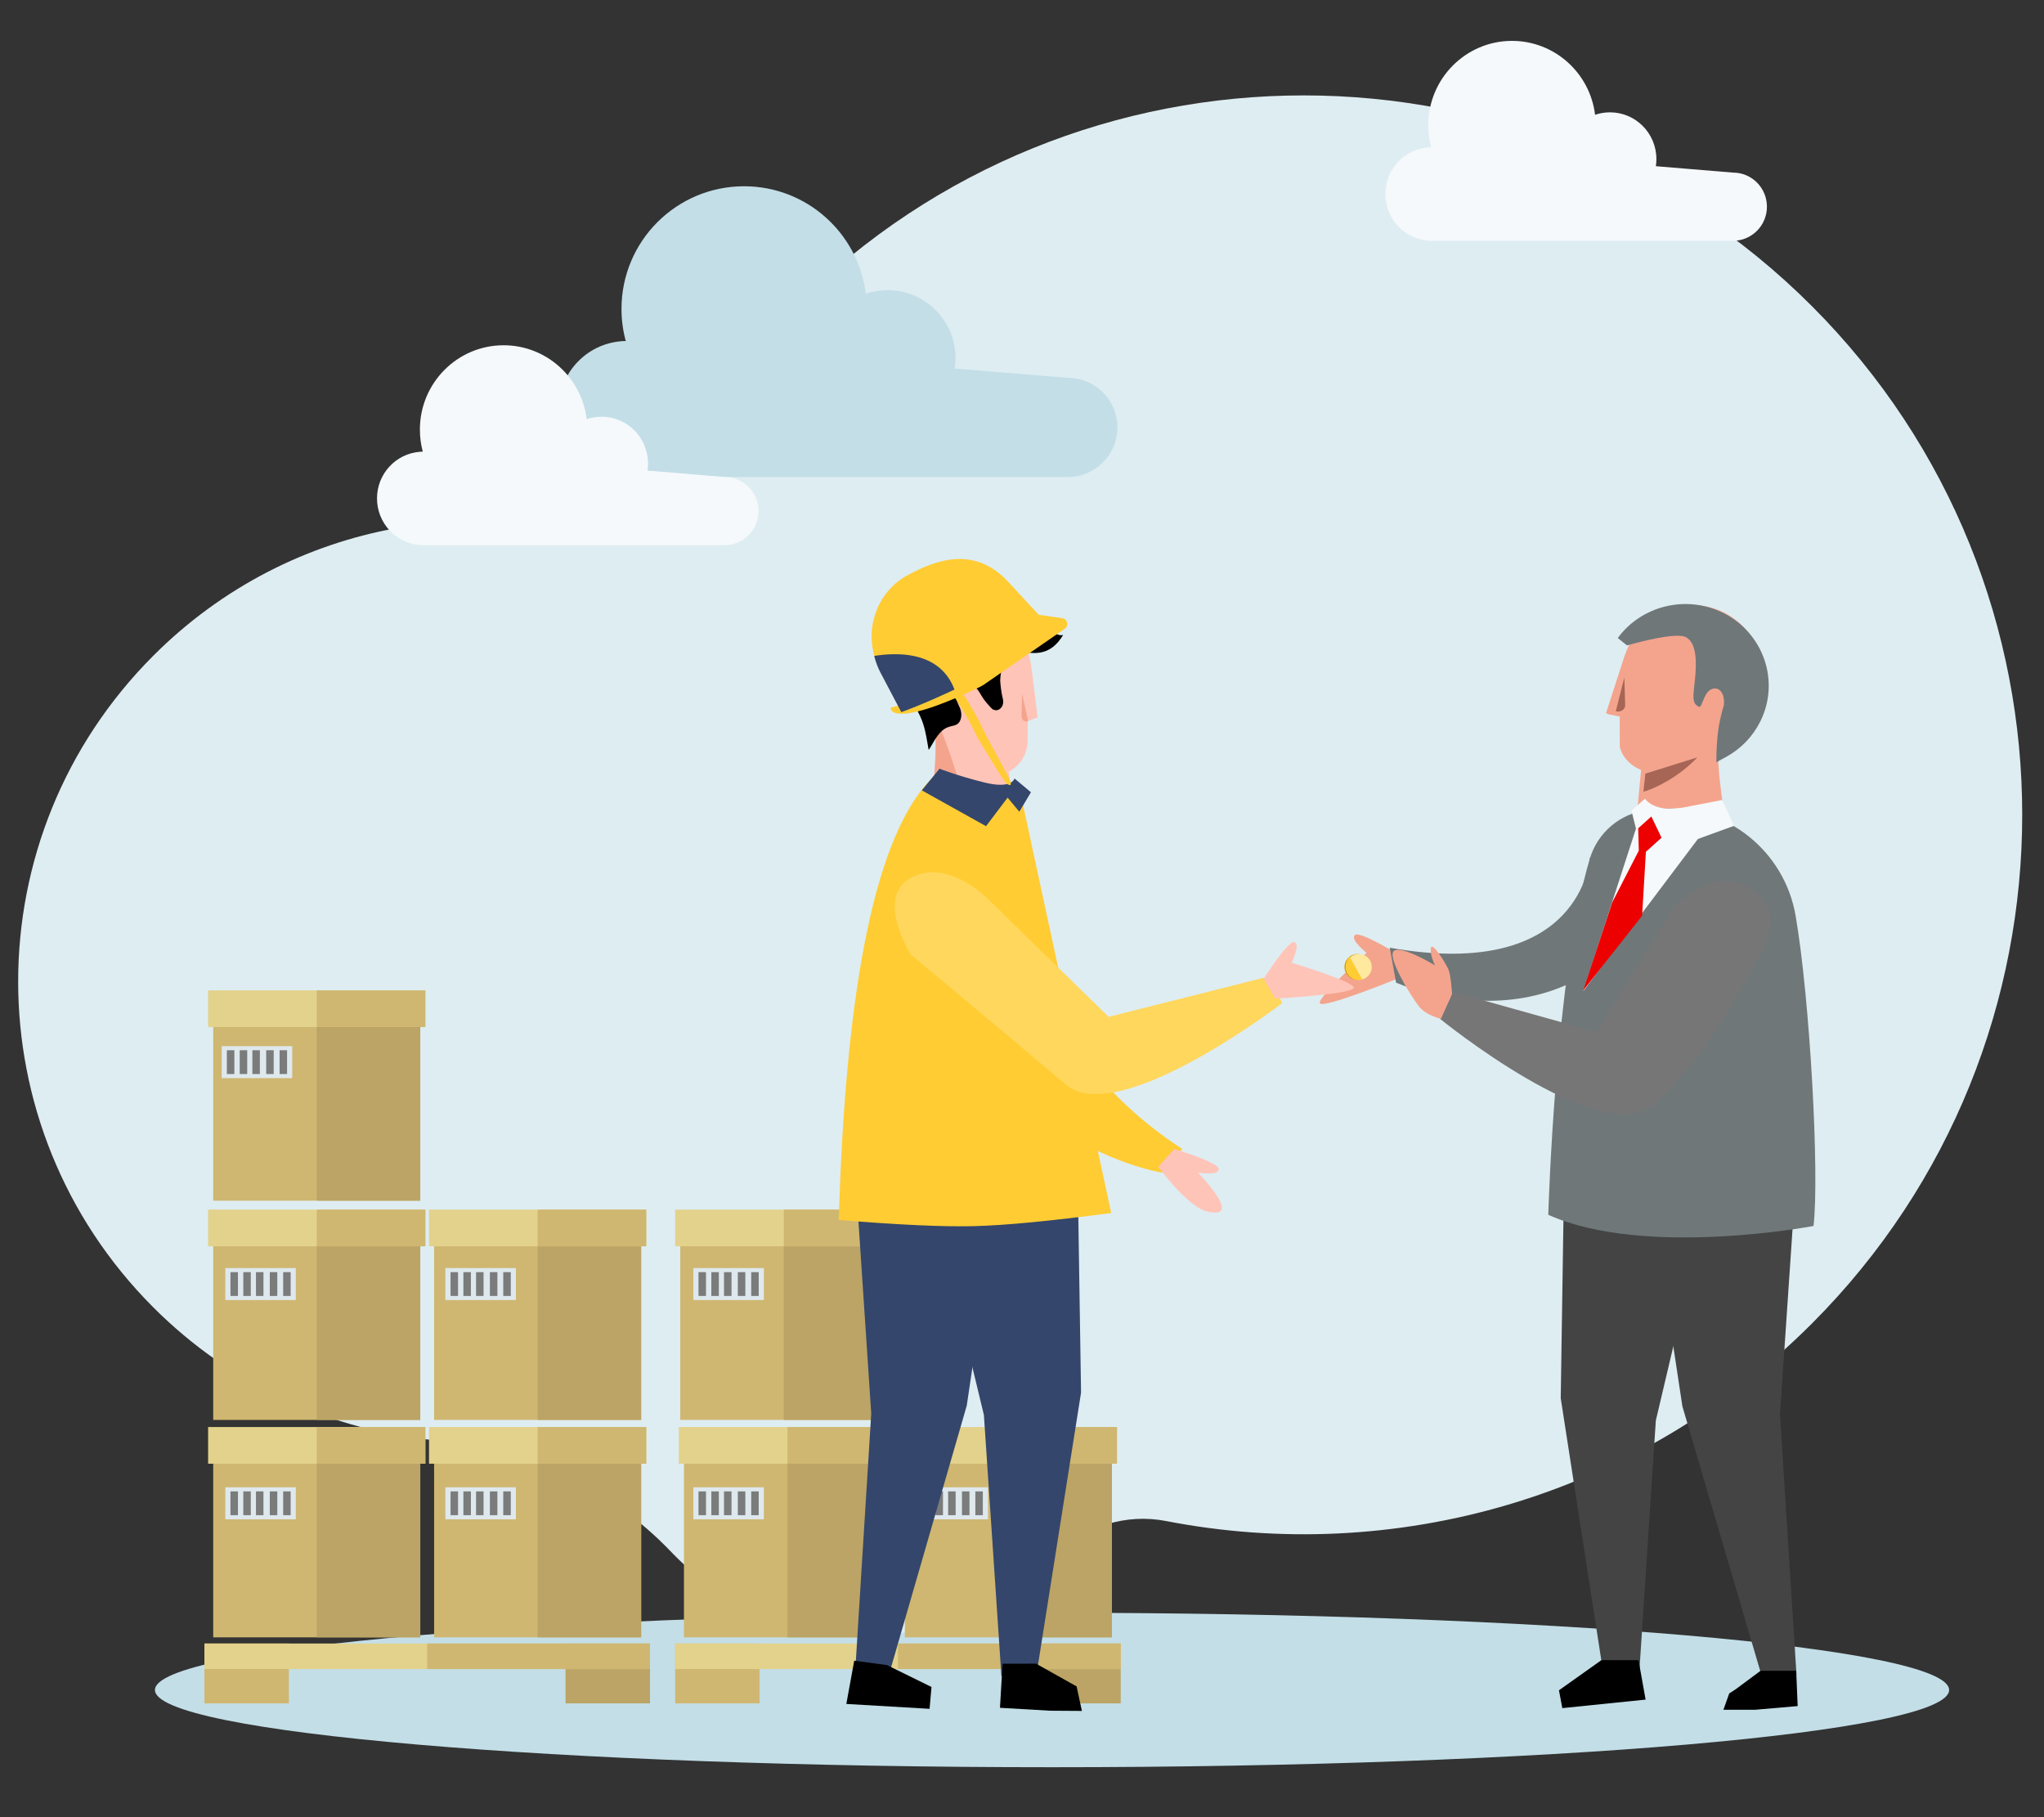 <?xml version="1.0" encoding="UTF-8"?>
<svg width="450px" height="400px" viewBox="0 0 450 400" version="1.1" xmlns="http://www.w3.org/2000/svg" xmlns:xlink="http://www.w3.org/1999/xlink">
    <rect x="0" y="0" width="450" height="400" fill="#333333" stroke="none"/>
    <!-- Generator: Sketch 58 (84663) - https://sketch.com -->
    <title>pagamento-fornecedores</title>
    <desc>Created with Sketch.</desc>
    <g id="pagamento-fornecedores" stroke="none" stroke-width="1" fill="none" fill-rule="evenodd">
        <g id="Group-2" transform="translate(33.661, 354.978)" fill="#C3DEE7">
            <path d="M197.952,34.024 C88.876,34.024 0.452,26.413 0.452,17.024 C0.452,7.635 88.876,0.024 197.952,0.024 C307.029,0.024 395.452,7.635 395.452,17.024 C395.452,26.413 307.029,34.024 197.952,34.024 Z" id="Fill-1"></path>
        </g>
        <path d="M171.715,310.095 C149.247,286.197 119.481,270.599 87.222,264.737 C67.642,261.178 48.907,251.826 33.768,236.68 C-5.884,197.008 -5.929,133.032 33.67,93.306 C51.138,75.782 73.412,65.99 96.252,63.926 C115.805,62.159 134.177,53.622 147.743,39.418 C147.917,39.235 148.094,39.054 148.27,38.873 C171.412,15.246 208.848,15.013 232.271,38.359 C232.406,38.492 232.539,38.626 232.671,38.761 C238.928,45.116 247.959,47.891 256.71,46.191 C306.601,36.495 360.256,50.983 398.898,89.656 C460.642,151.451 460.642,251.822 398.898,313.617 C337.104,375.461 236.921,375.461 175.129,313.616 C173.968,312.456 172.831,311.282 171.715,310.095 Z" id="Primary-color" fill="#DEEDF2" transform="translate(224.603, 190.5) scale(1, -1) translate(-224.603, -190.5) "></path>
        <path d="M178.397,64.664 C180.039,51.326 191.406,41 205.184,41 C220.09,41 232.174,53.087 232.174,67.998 C232.174,70.445 231.849,72.815 231.239,75.068 C231.468,75.071 231.696,75.079 231.921,75.093 L232.176,75.072 L232.176,75.109 C239.906,75.69 246,82.15 246,90.032 C246,97.915 239.906,104.374 232.176,104.955 L232.176,105 L133.907,105 C127.883,104.998 123,100.113 123,94.087 C123,88.061 127.883,83.176 133.907,83.176 L158.804,81.122 C158.69,80.379 158.631,79.617 158.631,78.841 C158.631,70.576 165.329,63.876 173.592,63.876 C175.272,63.876 176.888,64.153 178.397,64.664 Z" id="Primary-color-Copy-2" fill="#C3DEE7" transform="translate(184.5, 73) scale(-1, 1) translate(-184.5, -73) "></path>
        <path d="M120.832,92.269 C121.953,83.099 129.716,76 139.126,76 C149.305,76 157.558,84.31 157.558,94.561 C157.558,96.243 157.336,97.873 156.919,99.422 C157.076,99.424 157.231,99.43 157.385,99.439 L157.559,99.424 L157.559,99.45 C162.838,99.85 167,104.291 167,109.71 C167,115.129 162.838,119.57 157.559,119.969 L157.559,120 L90.449,120 L90.449,119.999 L90.449,119.999 C86.335,119.999 83,116.64 83,112.497 C83,108.355 86.335,104.996 90.449,104.996 L90.449,104.996 L90.449,104.996 L107.452,103.584 C107.374,103.073 107.334,102.549 107.334,102.016 C107.334,96.334 111.908,91.727 117.55,91.727 C118.698,91.727 119.802,91.918 120.832,92.269 Z" id="Primary-color" fill="#F5F9FB" transform="translate(125, 98) scale(-1, 1) translate(-125, -98) "></path>
        <path d="M342.832,25.269 C343.953,16.099 351.716,9 361.126,9 C371.305,9 379.558,17.31 379.558,27.561 C379.558,29.243 379.336,30.873 378.919,32.422 C379.076,32.424 379.231,32.43 379.385,32.439 L379.559,32.424 L379.559,32.45 C384.838,32.85 389,37.291 389,42.71 C389,48.129 384.838,52.57 379.559,52.969 L379.559,53 L312.449,53 L312.449,52.999 L312.449,52.999 C308.335,52.999 305,49.64 305,45.497 C305,41.355 308.335,37.996 312.449,37.996 L312.449,37.996 L312.449,37.996 L329.452,36.584 C329.374,36.073 329.334,35.549 329.334,35.016 C329.334,29.334 333.908,24.727 339.55,24.727 C340.698,24.727 341.802,24.918 342.832,25.269 Z" id="Primary-color" fill="#F5F9FB" transform="translate(347, 31) scale(-1, 1) translate(-347, -31) "></path>
        <g id="Group" transform="translate(45, 218)">
            <polygon id="Fill-20" fill="#CFB771" points="0 156.948 18.596 156.948 18.596 143.775 0 143.775"></polygon>
            <polygon id="Fill-21" fill="#BBA465" points="79.502 156.948 98.099 156.948 98.099 143.775 79.502 143.775"></polygon>
            <polygon id="Fill-22" fill="#E3D28C" points="0 149.394 98.099 149.394 98.099 143.772 0 143.772"></polygon>
            <polygon id="Fill-23" fill="#CFB771" points="49.052 149.394 98.099 149.394 98.099 143.772 49.052 143.772"></polygon>
            <polygon id="Fill-24" fill="#CFB771" points="1.941 142.416 47.526 142.416 47.526 96.834 1.941 96.834"></polygon>
            <polygon id="Fill-25" fill="#BBA465" points="24.733 142.416 47.526 142.416 47.526 96.834 24.733 96.834"></polygon>
            <polygon id="Fill-26" fill="#E3D28C" points="0.818 104.193 48.649 104.193 48.649 96.12 0.818 96.12"></polygon>
            <polygon id="Fill-27" fill="#CFB771" points="24.733 104.193 48.649 104.193 48.649 96.12 24.733 96.12"></polygon>
            <polygon id="Fill-28" fill="#CFB771" points="50.573 142.416 96.155 142.416 96.155 96.834 50.573 96.834"></polygon>
            <polygon id="Fill-29" fill="#BBA465" points="73.365 142.416 96.155 142.416 96.155 96.834 73.365 96.834"></polygon>
            <polygon id="Fill-30" fill="#E3D28C" points="49.45 104.193 97.281 104.193 97.281 96.12 49.45 96.12"></polygon>
            <polygon id="Fill-31" fill="#CFB771" points="73.365 104.193 97.281 104.193 97.281 96.12 73.365 96.12"></polygon>
            <polygon id="Fill-32" fill="#CFB771" points="103.634 156.948 122.23 156.948 122.23 143.775 103.634 143.775"></polygon>
            <polygon id="Fill-33" fill="#BBA465" points="183.136 156.948 201.732 156.948 201.732 143.775 183.136 143.775"></polygon>
            <polygon id="Fill-34" fill="#E3D28C" points="103.634 149.394 201.732 149.394 201.732 143.772 103.634 143.772"></polygon>
            <polygon id="Fill-35" fill="#CFB771" points="152.686 149.394 201.732 149.394 201.732 143.772 152.686 143.772"></polygon>
            <polygon id="Fill-36" fill="#CFB771" points="105.578 142.416 151.16 142.416 151.16 96.834 105.578 96.834"></polygon>
            <polygon id="Fill-37" fill="#BBA465" points="128.37 142.416 151.16 142.416 151.16 96.834 128.37 96.834"></polygon>
            <polygon id="Fill-38" fill="#E3D28C" points="104.452 104.193 152.286 104.193 152.286 96.12 104.452 96.12"></polygon>
            <polygon id="Fill-39" fill="#CFB771" points="128.37 104.193 152.286 104.193 152.286 96.12 128.37 96.12"></polygon>
            <polygon id="Fill-40" fill="#CFB771" points="154.21 142.416 199.791 142.416 199.791 96.834 154.21 96.834"></polygon>
            <polygon id="Fill-41" fill="#BBA465" points="177.002 142.416 199.791 142.416 199.791 96.834 177.002 96.834"></polygon>
            <polygon id="Fill-42" fill="#E3D28C" points="153.086 104.193 200.915 104.193 200.915 96.12 153.086 96.12"></polygon>
            <polygon id="Fill-43" fill="#CFB771" points="177.002 104.193 200.915 104.193 200.915 96.12 177.002 96.12"></polygon>
            <polygon id="Fill-44" fill="#CFB771" points="1.941 94.556 47.526 94.556 47.526 48.974 1.941 48.974"></polygon>
            <polygon id="Fill-45" fill="#BBA465" points="24.733 94.556 47.526 94.556 47.526 48.974 24.733 48.974"></polygon>
            <polygon id="Fill-46" fill="#E3D28C" points="0.818 56.333 48.649 56.333 48.649 48.26 0.818 48.26"></polygon>
            <polygon id="Fill-47" fill="#CFB771" points="24.733 56.333 48.649 56.333 48.649 48.26 24.733 48.26"></polygon>
            <polygon id="Fill-48" fill="#CFB771" points="50.573 94.556 96.155 94.556 96.155 48.974 50.573 48.974"></polygon>
            <polygon id="Fill-49" fill="#BBA465" points="73.365 94.556 96.155 94.556 96.155 48.974 73.365 48.974"></polygon>
            <polygon id="Fill-50" fill="#E3D28C" points="49.45 56.333 97.281 56.333 97.281 48.26 49.45 48.26"></polygon>
            <polygon id="Fill-51" fill="#CFB771" points="73.365 56.333 97.281 56.333 97.281 48.26 73.365 48.26"></polygon>
            <polygon id="Fill-52" fill="#CFB771" points="1.941 46.299 47.526 46.299 47.526 0.717 1.941 0.717"></polygon>
            <polygon id="Fill-53" fill="#BBA465" points="24.733 46.299 47.526 46.299 47.526 0.717 24.733 0.717"></polygon>
            <polygon id="Fill-54" fill="#E3D28C" points="0.818 8.073 48.649 8.073 48.649 0 0.818 0"></polygon>
            <polygon id="Fill-55" fill="#CFB771" points="24.733 8.073 48.649 8.073 48.649 0 24.733 0"></polygon>
            <polygon id="Fill-56" fill="#CFB771" points="104.76 94.556 150.342 94.556 150.342 48.974 104.76 48.974"></polygon>
            <polygon id="Fill-57" fill="#BBA465" points="127.552 94.556 150.342 94.556 150.342 48.974 127.552 48.974"></polygon>
            <polygon id="Fill-58" fill="#E3D28C" points="103.634 56.333 151.465 56.333 151.465 48.26 103.634 48.26"></polygon>
            <polygon id="Fill-59" fill="#CFB771" points="127.552 56.333 151.465 56.333 151.465 48.26 127.552 48.26"></polygon>
            <polygon id="Fill-60" fill="#DEE8ED" points="3.81 19.319 19.336 19.319 19.336 12.277 3.81 12.277"></polygon>
            <polygon id="Fill-61" fill="#7A7B7B" points="16.554 18.418 18.202 18.418 18.202 13.179 16.554 13.179"></polygon>
            <polygon id="Fill-62" fill="#7A7B7B" points="13.605 18.418 15.255 18.418 15.255 13.179 13.605 13.179"></polygon>
            <polygon id="Fill-63" fill="#7A7B7B" points="10.564 18.418 12.214 18.418 12.214 13.179 10.564 13.179"></polygon>
            <polygon id="Fill-64" fill="#7A7B7B" points="7.776 18.418 9.423 18.418 9.423 13.179 7.776 13.179"></polygon>
            <polygon id="Fill-65" fill="#7A7B7B" points="4.945 18.418 6.598 18.418 6.598 13.179 4.945 13.179"></polygon>
            <polygon id="Fill-66" fill="#DEE8ED" points="4.602 68.17 20.128 68.17 20.128 61.128 4.602 61.128"></polygon>
            <polygon id="Fill-67" fill="#7A7B7B" points="17.343 67.268 18.991 67.268 18.991 62.029 17.343 62.029"></polygon>
            <polygon id="Fill-68" fill="#7A7B7B" points="14.397 67.268 16.047 67.268 16.047 62.029 14.397 62.029"></polygon>
            <polygon id="Fill-69" fill="#7A7B7B" points="11.353 67.268 13.003 67.268 13.003 62.029 11.353 62.029"></polygon>
            <polygon id="Fill-70" fill="#7A7B7B" points="8.565 67.268 10.215 67.268 10.215 62.029 8.565 62.029"></polygon>
            <polygon id="Fill-71" fill="#7A7B7B" points="5.737 67.268 7.387 67.268 7.387 62.029 5.737 62.029"></polygon>
            <polygon id="Fill-72" fill="#DEE8ED" points="53.055 68.17 68.581 68.17 68.581 61.128 53.055 61.128"></polygon>
            <polygon id="Fill-73" fill="#7A7B7B" points="65.796 67.268 67.45 67.268 67.45 62.029 65.796 62.029"></polygon>
            <polygon id="Fill-74" fill="#7A7B7B" points="62.853 67.268 64.503 67.268 64.503 62.029 62.853 62.029"></polygon>
            <polygon id="Fill-75" fill="#7A7B7B" points="59.809 67.268 61.459 67.268 61.459 62.029 59.809 62.029"></polygon>
            <polygon id="Fill-76" fill="#7A7B7B" points="57.018 67.268 58.671 67.268 58.671 62.029 57.018 62.029"></polygon>
            <polygon id="Fill-77" fill="#7A7B7B" points="54.193 67.268 55.84 67.268 55.84 62.029 54.193 62.029"></polygon>
            <polygon id="Fill-78" fill="#DEE8ED" points="107.646 68.17 123.169 68.17 123.169 61.128 107.646 61.128"></polygon>
            <polygon id="Fill-79" fill="#7A7B7B" points="120.384 67.268 122.034 67.268 122.034 62.029 120.384 62.029"></polygon>
            <polygon id="Fill-80" fill="#7A7B7B" points="117.438 67.268 119.088 67.268 119.088 62.029 117.438 62.029"></polygon>
            <polygon id="Fill-81" fill="#7A7B7B" points="114.394 67.268 116.047 67.268 116.047 62.029 114.394 62.029"></polygon>
            <polygon id="Fill-82" fill="#7A7B7B" points="111.609 67.268 113.256 67.268 113.256 62.029 111.609 62.029"></polygon>
            <polygon id="Fill-83" fill="#7A7B7B" points="108.778 67.268 110.428 67.268 110.428 62.029 108.778 62.029"></polygon>
            <polygon id="Fill-84" fill="#DEE8ED" points="4.602 116.43 20.128 116.43 20.128 109.385 4.602 109.385"></polygon>
            <polygon id="Fill-85" fill="#7A7B7B" points="17.343 115.525 18.991 115.525 18.991 110.287 17.343 110.287"></polygon>
            <polygon id="Fill-86" fill="#7A7B7B" points="14.397 115.525 16.047 115.525 16.047 110.287 14.397 110.287"></polygon>
            <polygon id="Fill-87" fill="#7A7B7B" points="11.353 115.525 13.003 115.525 13.003 110.287 11.353 110.287"></polygon>
            <polygon id="Fill-88" fill="#7A7B7B" points="8.565 115.525 10.215 115.525 10.215 110.287 8.565 110.287"></polygon>
            <polygon id="Fill-89" fill="#7A7B7B" points="5.737 115.525 7.387 115.525 7.387 110.287 5.737 110.287"></polygon>
            <polygon id="Fill-90" fill="#DEE8ED" points="53.055 116.43 68.581 116.43 68.581 109.385 53.055 109.385"></polygon>
            <polygon id="Fill-91" fill="#7A7B7B" points="65.796 115.525 67.45 115.525 67.45 110.287 65.796 110.287"></polygon>
            <polygon id="Fill-92" fill="#7A7B7B" points="62.853 115.525 64.503 115.525 64.503 110.287 62.853 110.287"></polygon>
            <polygon id="Fill-93" fill="#7A7B7B" points="59.809 115.525 61.459 115.525 61.459 110.287 59.809 110.287"></polygon>
            <polygon id="Fill-94" fill="#7A7B7B" points="57.018 115.525 58.671 115.525 58.671 110.287 57.018 110.287"></polygon>
            <polygon id="Fill-95" fill="#7A7B7B" points="54.193 115.525 55.84 115.525 55.84 110.287 54.193 110.287"></polygon>
            <polygon id="Fill-96" fill="#DEE8ED" points="107.646 116.43 123.169 116.43 123.169 109.385 107.646 109.385"></polygon>
            <polygon id="Fill-97" fill="#7A7B7B" points="120.384 115.525 122.034 115.525 122.034 110.287 120.384 110.287"></polygon>
            <polygon id="Fill-98" fill="#7A7B7B" points="117.438 115.525 119.088 115.525 119.088 110.287 117.438 110.287"></polygon>
            <polygon id="Fill-99" fill="#7A7B7B" points="114.394 115.525 116.047 115.525 116.047 110.287 114.394 110.287"></polygon>
            <polygon id="Fill-100" fill="#7A7B7B" points="111.609 115.525 113.256 115.525 113.256 110.287 111.609 110.287"></polygon>
            <polygon id="Fill-101" fill="#7A7B7B" points="108.778 115.525 110.428 115.525 110.428 110.287 108.778 110.287"></polygon>
            <polygon id="Fill-102" fill="#DEE8ED" points="156.989 116.43 172.515 116.43 172.515 109.385 156.989 109.385"></polygon>
            <polygon id="Fill-103" fill="#7A7B7B" points="169.73 115.525 171.377 115.525 171.377 110.287 169.73 110.287"></polygon>
            <polygon id="Fill-104" fill="#7A7B7B" points="166.784 115.525 168.434 115.525 168.434 110.287 166.784 110.287"></polygon>
            <polygon id="Fill-105" fill="#7A7B7B" points="163.74 115.525 165.39 115.525 165.39 110.287 163.74 110.287"></polygon>
            <polygon id="Fill-106" fill="#7A7B7B" points="160.952 115.525 162.602 115.525 162.602 110.287 160.952 110.287"></polygon>
            <polygon id="Fill-107" fill="#7A7B7B" points="158.124 115.525 159.774 115.525 159.774 110.287 158.124 110.287"></polygon>
        </g>
        <g id="Group-2" transform="translate(346, 253) scale(-1, 1) translate(-346, -253) translate(290, 129)">
            <path d="M93.902,81.244 C93.902,81.244 102.645,75.82 103.727,76.832 C104.809,77.843 101.152,80.747 101.152,80.747 C101.152,80.747 111.829,90.376 111.448,91.808 C111.066,93.241 94.327,86.414 94.327,86.414 L93.902,81.244" id="Fill-14" fill="#F4A48D"></path>
            <g id="Group">
                <polyline id="Fill-17" fill="#444444" transform="translate(41.266, 184.154) scale(-1, 1) translate(-41.266, -184.154) " points="24.883 129.727 24.137 178.778 33.741 240.786 41.299 241.117 45.074 183.688 58.395 127.191 24.883 129.727"></polyline>
                <polyline id="Fill-19" fill="#444444" transform="translate(22.58, 182.594) scale(-1, 1) translate(-22.58, -182.594) " points="6.229 132.151 13.55 180.568 31.136 240.337 38.667 239.622 35.037 182.336 38.93 124.85 6.229 132.151"></polyline>
                <g id="g.-illustration/Characters/Body-parts/Head/Male/Model-D-01">
                    <g id="g.-illustration/Characters/Body-parts/Head/Male/Model-D-00">
                        <path d="M23.789,35.97 C17.787,33.641 13.51,27.637 13.51,20.605 C13.51,11.554 20.597,4.205 29.327,4.205 C36.235,4.205 42.114,8.807 44.268,15.212 L44.294,15.219 L48.426,27.999 L48.046,28.152 L47.848,28.232 L45.406,28.725 L45.395,35.438 L45.276,35.845 C45.083,36.409 44.815,36.956 44.474,37.47 C44.077,38.071 43.584,38.62 43.025,39.094 C42.734,39.342 42.422,39.567 42.092,39.77 C41.918,39.88 41.743,39.979 41.564,40.074 C41.424,40.149 41.283,40.219 41.138,40.284 L40.697,40.486 L42.101,55.287 C42.101,55.287 34.891,56.893 31.553,56.248 L31.107,56.155 L31.098,56.153 C27.912,55.51 24.747,54.499 22.073,51.414 C22.073,51.414 22.08,51.38 22.094,51.313 L22.073,51.29 C22.073,51.29 22.323,50.169 22.636,48.338 C23.113,45.418 23.729,40.772 23.789,35.97 Z" id="Base-color" fill="#F4A48D"></path>
                        <path d="M40.194,45.279 C37.666,44.612 32.333,41.988 28.327,37.72 L39.759,41.292 C39.759,41.292 39.978,43.33 40.194,45.279 Z M46.269,27.557 C45.238,27.858 44.18,27.175 44.208,26.226 L44.388,20.108 L46.269,27.557 Z" id="Shadows" fill="#A66555"></path>
                    </g>
                    <g id="g.-illustration/Characters/Body-parts/Hair/Male/Model-D-01" fill="#6F7779">
                        <path d="M24.132,38.789 L21.652,37.428 C18.684,35.722 16.169,33.179 14.523,29.935 C10.012,21.049 13.709,10.263 22.781,5.843 C30.948,1.864 40.694,4.405 45.84,11.447 L43.801,13.068 C43.338,12.936 42.572,12.724 41.633,12.486 C38.26,11.614 32.668,10.382 30.917,11.219 C28.353,12.447 28.473,17.068 28.862,20.735 C29.243,24.321 29.586,25.879 27.929,26.583 C27.321,26.841 26.945,23.812 25.551,22.902 C24.079,21.94 22.198,22.919 22.474,26.212 C22.929,27.709 23.28,29.184 23.543,30.624 C23.984,33.2 24.145,36.01 24.132,38.789 Z" id="Hair-color"></path>
                    </g>
                </g>
                <polygon id="Fill-74" fill="#000000" points="14.404 238.776 6.555 238.776 6.229 246.544 15.674 247.36 22.58 247.36 21.295 243.758 19.898 242.856"></polygon>
                <polygon id="Fill-78" fill="#000000" transform="translate(49.247, 241.715) scale(-1, 1) translate(-49.247, -241.715) " points="49.052 236.435 39.709 243.068 40.448 246.994 58.785 245.119 57.227 236.435"></polygon>
                <path d="M51.965,59.739 C51.965,59.739 53.466,87.18 96.04,79.613 L94.652,87.29 C94.652,87.29 53.071,106.122 33.614,62.117 C33.422,61.681 31.927,62.989 31.927,62.989 C34.152,61.936 45.968,63.022 51.965,59.739" id="Fill-15" fill="#6F7779"></path>
                <path d="M6.685,72.558 C3.499,91.036 1.412,129.768 2.744,140.865 C2.744,140.865 39.876,147.931 61.137,138.403 C61.137,138.403 59.604,85.31 51.965,59.944 C50.254,54.26 45.335,50.098 39.448,49.326 C38.418,49.192 37.288,49.084 36.051,49.013 C21.732,48.199 9.123,58.428 6.685,72.558" id="Fill-16" fill="#6F7779"></path>
                <path d="M38.105,114.322 C49.835,123.875 85.027,95.218 85.027,95.218 L82.094,89.34 L50.568,98.158 L33.363,70.554 C33.363,70.554 25.297,61.737 17.233,66.146 C9.168,70.554 13.567,79.372 13.567,79.372 C13.567,79.372 26.374,104.77 38.105,114.322 Z" id="Fill-21" fill="#767676"></path>
                <polyline id="Fill-22" fill="#F5F9FB" points="22.866 48.598 53.432 89.174 40.461 49.175 22.866 48.598"></polyline>
                <path d="M20.244,52.782 L35.186,58.214 L38.634,51.354 L41.689,53.963 L42.823,49.438 L39.851,46.819 C39.851,46.819 37.859,49.948 31.533,48.77 C25.411,47.629 22.863,47.088 22.863,47.088 L20.244,52.782 Z" id="Fill-23" fill="#F5F9FB"></path>
                <polygon id="Fill-28" fill="#EC0000" points="36.205 55.402 39.646 58.497 40.478 72.57 53.449 89.035 47.06 69.634 41.203 58.237 41.342 53.329 38.447 50.72"></polygon>
            </g>
            <path d="M82.325,89.804 C82.325,89.804 82.56,85.633 83.133,84.356 C83.808,82.851 86.721,78.185 86.983,79.678 C87.245,81.173 86.071,83.507 86.071,83.507 C86.071,83.507 93.336,79.059 95.089,80.291 C96.841,81.522 91.088,90.732 89.524,92.638 C87.959,94.543 84.764,95.264 84.764,95.264 L82.325,89.804" id="Fill-20" fill="#F4A48D"></path>
        </g>
        <polyline id="Fill-17" fill="#34466B" transform="translate(220.5, 311.926) scale(-1, 1) translate(-220.5, -311.926) " points="203.763 257.464 203 306.547 212.812 368.595 220.534 368.926 224.391 311.46 238 254.926 203.763 257.464"></polyline>
        <polyline id="Fill-19" fill="#34466B" transform="translate(204, 311.426) scale(-1, 1) translate(-204, -311.426) " points="188 261.196 195.164 309.41 212.373 368.926 219.742 368.215 216.19 311.17 220 253.926 188 261.196"></polyline>
        <g id="g.-illustration/Characters/Body-parts/Head/Male/Model-B-00" transform="translate(214, 156.926) rotate(-2) translate(-214, -156.926) translate(184, 126.926)">
            <path d="M21.652,30.903 C18.297,28.438 16.118,24.464 16.118,19.986 C16.118,12.514 22.184,6.447 29.656,6.447 C36.556,6.447 42.257,11.619 43.09,18.294 C43.236,18.99 43.342,19.693 43.415,20.396 L43.415,20.397 L43.417,20.412 L43.418,20.418 C43.439,20.628 43.458,20.838 43.474,21.048 L44.406,31.495 L42.284,32.206 L42.262,32.211 L42.262,32.211 C42.209,32.393 42.18,32.491 42.18,32.491 L42.122,33.905 L42.018,36.546 C41.982,37.42 41.799,38.277 41.481,39.082 C41.258,39.65 40.964,40.195 40.605,40.7 C40.184,41.293 39.68,41.825 39.118,42.274 C38.825,42.51 38.513,42.72 38.188,42.908 C38.016,43.007 37.844,43.099 37.665,43.184 L37.664,43.185 L38.576,59.687 C38.576,59.687 33.759,61.138 28.484,59.986 C25.295,59.296 21.936,57.648 19.374,54.159 C19.374,54.159 22.407,41.013 21.652,30.903 Z" id="Skin-tone" fill="#FFC4B8"></path>
            <path d="M28.534,59.791 C25.345,59.101 21.986,57.452 19.424,53.963 C19.424,53.963 22.704,39.878 21.592,29.641 C21.592,29.641 29.055,47.834 28.534,59.791 Z M42.282,32.265 C41.539,32.483 40.807,31.899 40.856,31.127 L41.168,26.151 L42.282,32.265 Z" id="Shadows" fill="#F4A48D"></path>
        </g>
        <g id="g.-illustration/Characters/Body-parts/Hair/Male/Model-A-07" transform="translate(213, 153.926) rotate(-2) translate(-213, -153.926) translate(183, 123.926)" fill="#000000">
            <path d="M18.935,32.216 C18.041,30.364 15.602,26.96 15.239,23.962 C14.43,17.283 18.97,12.706 20.983,11.316 C21.641,10.839 22.448,10.398 23.551,9.923 C25.891,6.726 31.107,6.339 30.029,6.84 C43.471,5.192 47.707,17.35 51.539,16.595 C48.415,21.328 44.891,20.684 40.308,19.461 C38.38,21.354 37.461,23.795 37.341,26.137 C37.36,26.892 37.44,28.563 37.758,30.051 C38.187,32.044 36.693,32.824 36.033,32.609 C35.372,32.396 35.563,32.624 34.252,31.031 C33.243,29.805 32.941,28.867 32.308,27.971 C31.116,26.645 29.678,25.505 28.399,25.823 C26.707,26.248 27.125,29.316 28.14,31.531 C28.684,32.715 28.591,33.896 28.222,34.625 C27.41,36.234 25.929,35.27 24.161,36.737 C22.719,37.934 21.776,39.984 21.069,40.838 C20.475,36.495 20.273,34.986 18.935,32.216 Z" id="Hair-color"></path>
        </g>
        <path d="M236.275,186.001 C236.275,186.001 245.66,225.301 205,253.89 L209.676,258.926 C209.676,258.926 258.807,249.285 258.979,191.042 C258.979,191.042 260.001,178.079 247.65,174.48 C235.299,170.881 236.275,186.001 236.275,186.001" id="Fill-30" fill="#FFCC33" transform="translate(232, 216.426) scale(-1, 1) rotate(2) translate(-232, -216.426) "></path>
        <path d="M183,268.085 C196.348,269.374 206.419,269.986 213.212,269.922 C220.005,269.857 229.935,269.056 243,267.517 C239.612,214.728 231.604,182.531 218.976,170.926 C218.976,170.926 204.859,174.965 199.823,174.597 C199.823,174.597 194.215,205.759 183,268.085 Z" id="Fill-36" fill="#FFCC33" transform="translate(213, 220.426) scale(-1, 1) rotate(2) translate(-213, -220.426) "></path>
        <path d="M277.771,200.613 C277.771,200.613 260.362,224.395 251.557,236.667 C242.751,248.938 201,230.791 201,230.791 L202.267,224.377 L238.8,224.481 L258.302,192.88 C258.302,192.88 264.492,182.106 273.482,184.195 C274.07,184.332 274.599,184.521 275.075,184.755 C281.878,188.097 277.771,200.613 277.771,200.613 L224.85,198.672" id="Fill-39" fill="#FFD75C" transform="translate(240, 212.426) scale(-1, 1) rotate(14) translate(-240, -212.426) "></path>
        <path d="M227,173.553 L213.144,181.926 L208.179,175.816 L205.71,179.007 L203,174.813 L206.514,171.653 C206.514,171.653 207.125,174.039 213.174,172.303 C219.261,170.556 222.936,168.926 222.936,168.926 L227,173.553 Z" id="Fill-43" fill="#34466B" transform="translate(215, 175.426) scale(-1, 1) rotate(2) translate(-215, -175.426) "></path>
        <path d="M288.705,206.976 C287.452,207.693 290.252,211.307 290.252,211.307 C290.252,211.307 277.964,218.035 278,219.49 C278.036,220.946 295.425,218.29 295.425,218.29 L297,213.455 C297,213.455 289.958,206.26 288.705,206.976 Z" id="Fill-37" fill="#FFC4B8" transform="translate(287.5, 213.426) scale(-1, 1) rotate(12) translate(-287.5, -213.426) "></path>
        <path d="M265.487,252.926 C265.487,252.926 255.66,255.84 255.681,257.363 C255.7,258.886 260.277,258.105 260.277,258.105 C260.277,258.105 249.859,268.721 258.299,266.661 C262.617,265.607 269,256.817 269,256.817 L265.487,252.926" id="Fill-38" fill="#FFC4B8" transform="translate(262, 259.926) scale(-1, 1) translate(-262, -259.926) "></path>
        <polygon id="Fill-74" fill="#000000" transform="translate(229, 371.426) scale(-1, 1) rotate(2) translate(-229, -371.426) " points="229.722 366.181 237.094 365.926 238 375.611 227.01 376.635 220 376.926 220.974 371.496"></polygon>
        <polygon id="Fill-78" fill="#000000" transform="translate(195.5, 370.926) scale(-1, 1) rotate(5) translate(-195.5, -370.926) " points="195.361 366.507 186 372.172 186.835 376.926 205 374.259 202.44 364.926"></polygon>
        <g id="Objects/Clothes-&amp;-Accesories/Hard-Hat-01" transform="translate(216, 147.426) rotate(-20) translate(-216, -147.426) translate(194, 120.926)">
            <g id="Group-4" transform="translate(0.35, 0.946)">
                <path d="M0.665,13.931 C1.464,7.116 6.679,1.43 13.673,0.436 C20.742,-0.568 29.905,-0.71 34.123,9.995 L34.126,10.003 L35.919,14.27 L37.173,17.252 L37.71,18.53 L42.377,21.025 C43.315,21.592 43.158,23.02 42.12,23.362 L21.866,28.64 C21.333,28.816 20.786,28.934 20.229,28.995 C19.361,29.091 17.901,29.238 16.154,29.365 C16.907,32.547 17.416,35.786 17.676,39.051 L19.28,50.059 C19.284,50.101 19.587,52.724 18.306,50.981 C18.093,50.692 17.264,46.874 15.817,39.527 C15.528,36.14 14.969,32.784 14.149,29.492 C11.154,29.653 7.727,29.7 5.033,29.355 C-1.099,28.568 0.093,26.575 0.093,26.575 C0.093,26.575 0.762,26.652 1.915,26.746 L0.706,17.918 C0.522,16.565 0.515,15.228 0.665,13.931 Z" id="Primary-color" fill="#FFCC33"></path>
                <path d="M14.648,27.645 C14.648,27.645 7.371,28.355 1.946,28.308 L0.619,18.604 C0.435,17.26 0.428,15.931 0.577,14.643 C1.768,14.875 3.127,15.207 4.523,15.684 C8.137,16.917 11.984,19.121 13.712,23.082 C14.286,24.399 14.629,25.911 14.648,27.645 Z" id="Secondary-color" fill="#34466B"></path>
            </g>
        </g>
        <g id="Group-3" transform="translate(296, 210)">
            <path d="M0,2.85 C0,4.424 1.276,5.7 2.85,5.7 C4.424,5.7 5.7,4.424 5.7,2.85 C5.7,1.276 4.424,0 2.85,0 C1.276,0 0,1.276 0,2.85" id="Shadow" fill="#D39E00"></path>
            <path d="M3.15,5.7 C3.41,5.7 3.661,5.665 3.9,5.6 C5.11,5.271 6,4.164 6,2.85 C6,1.276 4.724,0 3.15,0 C2.367,0 1.658,0.316 1.143,0.827 C0.623,1.343 0.3,2.059 0.3,2.85 C0.3,4.424 1.576,5.7 3.15,5.7 Z" id="Primary-color" fill="#FFE99F"></path>
            <path d="M0.3,2.718 C0.3,4.365 1.576,5.7 3.15,5.7 C3.41,5.7 3.661,5.664 3.9,5.595 L1.143,0.6 C0.623,1.14 0.3,1.89 0.3,2.718" id="Secondary-color" fill="#FFCC33"></path>
        </g>
    </g>
</svg>
